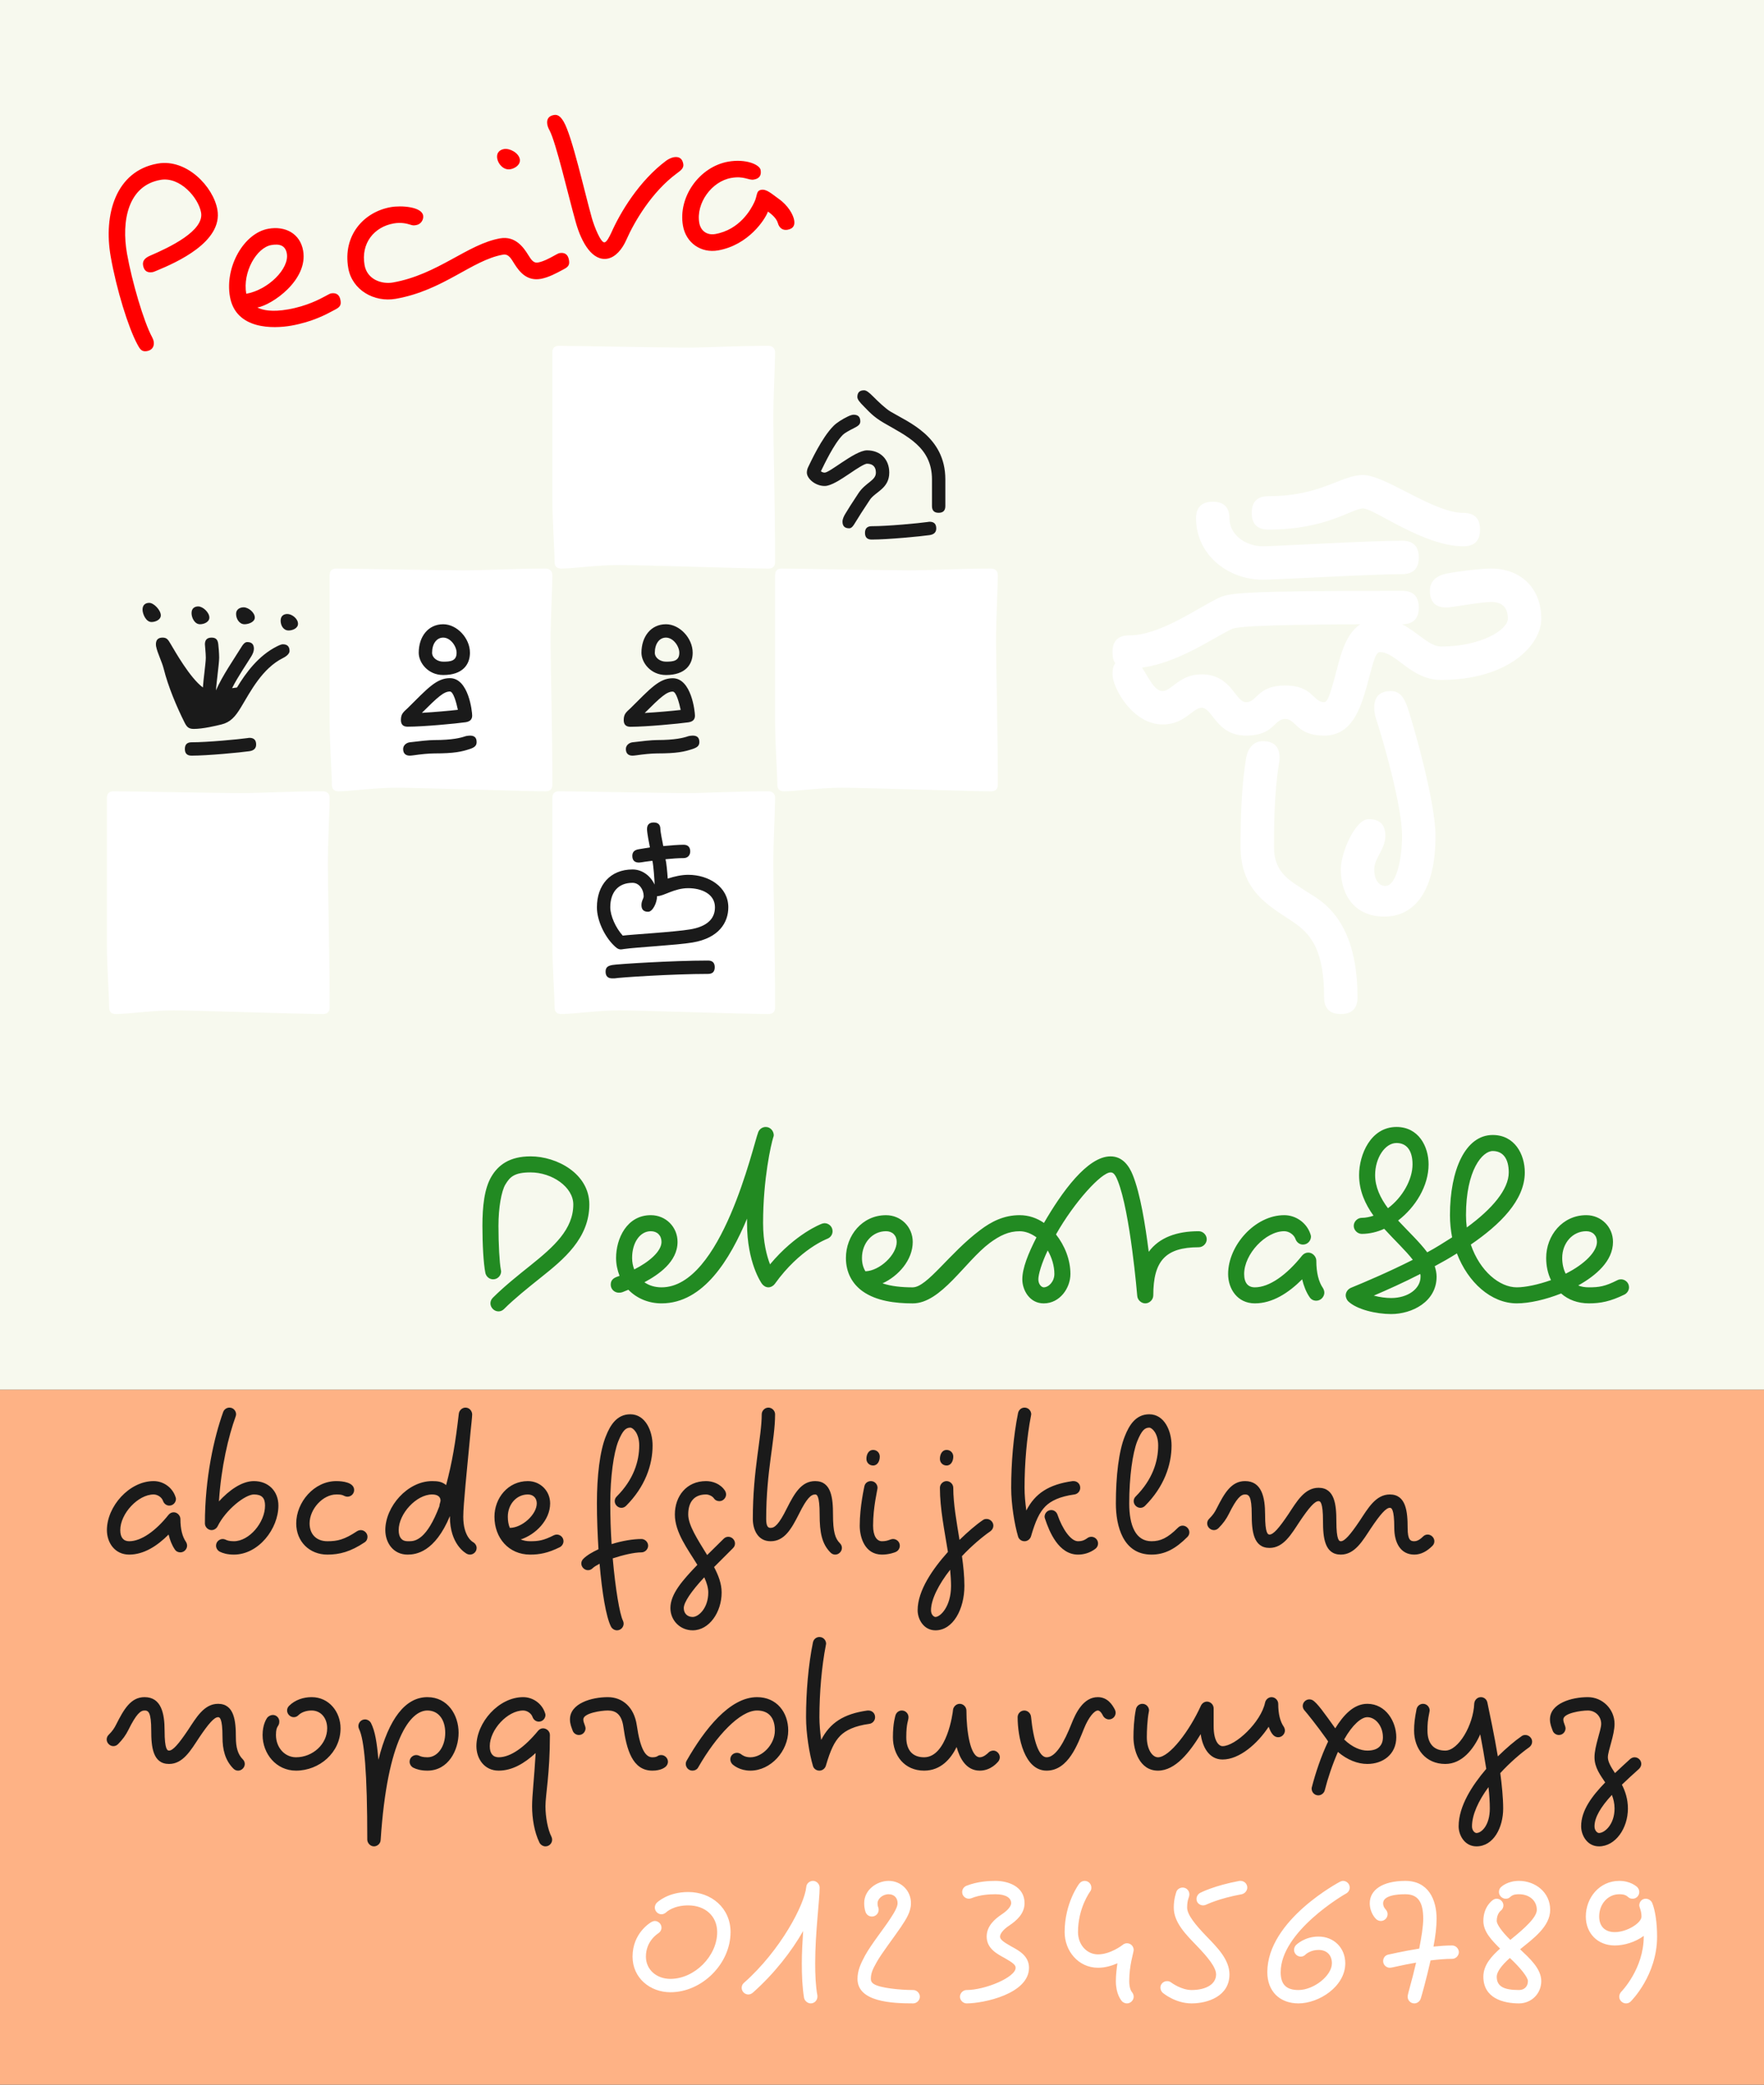 <?xml version="1.0" encoding="utf-8"?>
<!-- Pecita font preview © 2011 Philippe Cochy : reproduce open by keeping the signature of the author -->
<!DOCTYPE svg PUBLIC "-//W3C//DTD SVG 1.1//EN" "http://www.w3.org/Graphics/SVG/1.1/DTD/svg11.dtd">
<svg  version="1.1" id="Layer_1" xmlns="http://www.w3.org/2000/svg" xmlns:xlink="http://www.w3.org/1999/xlink" width="396" height="468" viewBox="0 0 396 468"
	 overflow="visible" enable-background="new 0 0 396 468" xml:space="preserve">
<rect x="0" y="0" width="396" height="468" fill="#333333" stroke="none"/>
<title id="titre">Pecita font preview</title>
<g>
	<rect fill-rule="evenodd" clip-rule="evenodd" fill="#f7f9ee" width="396" height="312"/>       
	<rect y="312" fill-rule="evenodd" clip-rule="evenodd" fill="#feb285" width="396" height="156"/>
	<g>
   <path fill="#ff0000"
d="M122.87 27.97c0.04 0.25 0.2 0.78 0.47 1.24c1.49 2.76 4.22 14.67 5.91 20.67c1.35 4.8 3.81 8.77 7.11 8.19c1.83 -0.32 3.34 -2.16 4.24 -4.21c1.8 -4.09 5.71 -10.76 11.28 -14.89c0.89 -0.66 1.68 -1.19 1.51 -2.16
c-0.21 -1.22 -0.93 -1.72 -2.15 -1.51c-0.49 0.09 -1.19 0.41 -1.64 0.74c-6.12 4.54 -10.39 11.71 -12.37 16.21c-0.46 0.96 -1.02 2.07 -1.51 2.16c-0.86 0.15 -2.33 -3.61 -2.84 -5.41
c-1.69 -6 -4.46 -18.49 -6.34 -21.68c-0.54 -0.91 -1.18 -1.68 -2.16 -1.51c-1.22 0.21 -1.72 0.94 -1.51 2.16zM176.77 51.58c-0.97 0.17 -1.82 -0.31 -2.15 -1.51s-1.72 -2.22 -2.22 -2.57
c-0.64 1.75 -4.35 7.5 -11.18 8.71c-3.85 0.68 -7.22 -1.68 -7.9 -5.53c-1.14 -6.47 3.7 -13.25 10.17 -14.39c3.91 -0.69 7.05 0.65 7.26 1.87c0.22 1.22 -0.29 1.94 -1.51 2.15
c-1.22 0.22 -2.17 -0.88 -5.1 -0.36c-4.39 0.77 -7.93 5.69 -7.16 10.08c0.32 1.83 1.76 2.83 3.59 2.51c5.5 -0.97 8.03 -5.55 8.76 -7.13c0.74 -1.51 0.35 -2.58 1.57 -2.8c1.22 -0.21 2.45 1 3.89 2.01
c2.15 1.51 3.28 3.58 3.49 4.8c0.23 1.28 -0.29 1.94 -1.51 2.16zM113.14 33.46c1.28 -0.23 3.3 0.86 3.55 2.27c0.21 1.22 -1.02 2.07 -2.12 2.26c-1.47 0.26 -2.71 -1.09 -2.94 -2.37c-0.26 -1.47 0.71 -2.02 1.51 -2.16z
M88.2 63.42c10.13 -1.79 16.74 -8.62 24.07 -9.91c3.42 -0.6 5.27 2.04 6.32 3.74c0.59 0.9 1.09 1.88 2.19 1.68c1.22 -0.21 2.71 -1.03 3.4 -1.41l0.69 -0.38c0.34 -0.18 0.57 -0.29 0.69 -0.31
c1.22 -0.22 1.94 0.29 2.16 1.51c0.15 0.86 0.07 1.44 -0.97 2l-0.52 0.28c-1.21 0.65 -3.1 1.68 -4.81 1.98c-3.05 0.54 -4.72 -1.43 -5.94 -3.36c-0.71 -1.13 -1.29 -2.3 -2.57 -2.07
c-6.96 1.23 -13.32 8.02 -24.06 9.91c-4.88 0.86 -9.8 -1.99 -10.66 -6.87c-1.29 -7.33 3.44 -12.63 9.55 -13.71c2.38 -0.42 6.91 -0.08 7.25 1.87c0.16 0.92 -0.48 1.97 -1.51 2.15
c-0.61 0.11 -0.73 0.13 -1.6 -0.15c-0.4 -0.12 -1.73 -0.52 -3.5 -0.21c-4.39 0.77 -7.4 4.46 -6.54 9.34c0.58 3.3 3.92 4.35 6.36 3.92zM51.62 66.6c-1.18 -6.72 3.14 -14.28 8.64 -15.25c3.78 -0.67 7.11 1.07 7.79 4.92
c1.16 6.6 -6.98 12.19 -10.28 12.77c1.24 0.6 3.28 1.06 6.94 0.41c4.21 -0.74 7.14 -2.33 8.18 -2.89l0.69 -0.37c0.34 -0.18 0.58 -0.3 0.7 -0.32c1.22 -0.21 1.94 0.29 2.15 1.51
c0.15 0.86 0.07 1.44 -0.97 2l-0.52 0.28c-1.72 0.93 -4.81 2.61 -9.58 3.45c-3.97 0.7 -12.43 0.94 -13.74 -6.51zM55.28 65.95c4.88 -0.86 9.71 -5.62 9.11 -9.04c-0.32 -1.83 -1.65 -2.22 -3.48 -1.9
c-3.3 0.58 -6.49 6.06 -5.63 10.94zM24.85 57.59c1.29 7.33 3.94 15.93 5.99 19.72c0.56 1.04 0.94 1.72 2.16 1.51c1.22 -0.22 1.68 -1.13 1.5 -2.16c-0.05 -0.3 -0.19 -0.66 -0.37 -1c-1.87 -3.45 -4.52 -12.5 -5.62 -18.72
c-1.29 -7.33 0.2 -15.27 7.53 -16.56c4.39 -0.77 8.52 4.04 9.1 7.34c0.72 4.09 -7.01 7.78 -11.51 9.71c-1.17 0.52 -1.68 1.19 -1.51 2.16c0.22 1.22 0.94 1.72 2.16 1.5c0.19 -0.03 0.65 -0.24 0.94 -0.35
c4.46 -1.85 14.85 -6.46 13.58 -13.67c-0.9 -5.13 -6.88 -11.5 -13.41 -10.35c-9.41 1.66 -12.2 11.46 -10.54 20.87z" />
   <path fill="#ffffff"
d="M310.75 205.77c-6.25 0 -9.75 -4.38 -9.75 -10.63c0 -3.75 3.25 -11.25 6.25 -11.25c2.5 0 3.75 1.25 3.75 3.75c0 3 -2.5 5 -2.5 7.5s1.12 3.75 2.5 3.75c2.5 0 3.75 -6.25 3.75 -11.25c0 -6.75 -4.37 -21.87 -5.87 -26.37
c-0.12 -0.38 -0.38 -1.38 -0.38 -2.38c0 -2.5 1.25 -3.75 3.75 -3.75c2 0 3 1.5 3.75 3.75c1.5 4.5 6.25 21.25 6.25 28.75c0 12.5 -4.75 18.13 -11.5 18.13zM304.75 223.89c0 2.5 -1.25 3.75 -3.75 3.75s-3.75 -1.25 -3.75 -3.75
c0 -12 -3.88 -14.87 -7.63 -17.37c-4.88 -3.25 -11.12 -6.63 -11.12 -16.38c0 -6 0.13 -13.25 1.25 -20c0.38 -2.25 1.75 -3.75 3.75 -3.75c2.5 0 3.75 1.25 3.75 3.75c0 0.75 -0.13 1.25 -0.13 1.25c-1.12 6.75 -1.12 15 -1.12 18.75
c0 6 3.75 7.63 7.5 10.13c2.38 1.62 11.25 5.37 11.25 23.62zM314.75 140.14c3.62 1.88 6.13 5 8.75 5c9 0 15 -3.75 15 -6.25s-1.25 -3.75 -3.75 -3.75c-2.38 0 -9 1.25 -10 1.25c-2.5 0 -3.75 -1.25 -3.75 -3.75c0 -2 1.25 -3.37 3.75 -3.87s7.5 -1.13 10 -1.13
c6.75 0 11.25 4.5 11.25 11.25c0 6 -7.5 13.75 -22.5 13.75c-6.75 0 -10 -6.25 -13.75 -6.25c-1.12 0 -1.75 3.5 -2.87 7.5c-1.5 5.25 -3.38 11.25 -9.63 11.25s-6.25 -3.75 -8.75 -3.75s-2.5 3.75 -8.75 3.75c-6.75 0 -7.5 -6.25 -10 -6.25c-2 0 -3.75 3.75 -8.75 3.75
c-6.75 0 -11.25 -8.25 -11.25 -11.25c0 -1 0.13 -1.88 0.63 -2.5c-0.5 -0.62 -0.63 -1.5 -0.63 -2.5c0 -2.5 1.25 -3.75 3.75 -3.75c6.75 0 14.75 -5.75 19.75 -8.25c2.5 -1.25 4 -1.75 41.5 -1.75c2.5 0 3.75 1.25 3.75 3.75s-1.25 3.75 -3.75 3.75z
M288.5 153.89c6.25 0 6.25 3.75 8.75 3.75c0.88 0 1.49 -2.38 2.37 -5.5c1.12 -4.12 2.14 -9.62 5.76 -12c-25 0.12 -27.88 0.63 -29 1.13c-4.5 2.25 -12 7.5 -20 8.62c1.5 2.25 2.74 5.25 4.62 5.25c2 0 3.75 -3.75 8.75 -3.75
c6.75 0 7.5 6.25 10 6.25s2.5 -3.75 8.75 -3.75zM328.5 122.64c-9 0 -20 -8.5 -22.5 -8.5s-8.13 4.75 -21.25 4.75c-2.5 0 -3.75 -1.25 -3.75 -3.75s1.25 -3.75 3.75 -3.75c11.88 0 16.25 -4.75 21.25 -4.75s15.75 8.5 22.5 8.5c2.5 0 3.75 1.25 3.75 3.75
s-1.25 3.75 -3.75 3.75zM268.5 116.39c0 -2.5 1.25 -3.75 3.75 -3.75s3.75 1.25 3.75 3.75c0 3.75 3.75 6.25 7.5 6.25c2.5 0 23.75 -1.25 31.25 -1.25c2.5 0 3.75 1.25 3.75 3.75s-1.25 3.75 -3.75 3.75c-6.75 0 -28.25 1.25 -31.25 1.25c-8 0 -15 -5.75 -15 -13.75z" />
   <path fill="#ffffff"
d="M222.5 127.64c-7.2 0 -13.5 0.4 -18.5 0.4s-25.8 -0.4 -28.5 -0.4c-1 0 -1.5 0.5 -1.5 1.5v32.9c0 5 0.5 11.4 0.5 14.1c0 1 0.5 1.5 1.5 1.5c2.7 0 8 -0.8 13 -0.8s28.5 0.8 33.5 0.8c1 0 1.5 -0.5 1.5 -1.5
c0 -12.5 -0.4 -27.1 -0.4 -32.1s0.4 -12.2 0.4 -14.9c0 -1 -0.65 -1.5 -1.5 -1.5zM122.5 127.64c-7.2 0 -13.5 0.4 -18.5 0.4s-25.8 -0.4 -28.5 -0.4c-1 0 -1.5 0.5 -1.5 1.5v32.9c0 5 0.5 11.4 0.5 14.1c0 1 0.5 1.5 1.5 1.5
c2.7 0 8 -0.8 13 -0.8s28.5 0.8 33.5 0.8c1 0 1.5 -0.5 1.5 -1.5c0 -12.5 -0.4 -27.1 -0.4 -32.1s0.4 -12.2 0.4 -14.9c0 -1 -0.65 -1.5 -1.5 -1.5zM172.5 177.64c-7.2 0 -13.5 0.4 -18.5 0.4
s-25.8 -0.4 -28.5 -0.4c-1 0 -1.5 0.5 -1.5 1.5v32.9c0 5 0.5 11.4 0.5 14.1c0 1 0.5 1.5 1.5 1.5c2.7 0 8 -0.8 13 -0.8s28.5 0.8 33.5 0.8c1 0 1.5 -0.5 1.5 -1.5c0 -12.5 -0.4 -27.1 -0.4 -32.1s0.4 -12.2 0.4 -14.9
c0 -1 -0.65 -1.5 -1.5 -1.5zM172.5 77.64c-7.2 0 -13.5 0.4 -18.5 0.4s-25.8 -0.4 -28.5 -0.4c-1 0 -1.5 0.5 -1.5 1.5v32.9c0 5 0.5 11.4 0.5 14.1c0 1 0.5 1.5 1.5 1.5c2.7 0 8 -0.8 13 -0.8s28.5 0.8 33.5 0.8
c1 0 1.5 -0.5 1.5 -1.5c0 -12.5 -0.4 -27.1 -0.4 -32.1s0.4 -12.2 0.4 -14.9c0 -1 -0.65 -1.5 -1.5 -1.5zM72.5 177.64c-7.2 0 -13.5 0.4 -18.5 0.4s-25.8 -0.4 -28.5 -0.4c-1 0 -1.5 0.5 -1.5 1.5v32.9c0 5 0.5 11.4 0.5 14.1
c0 1 0.5 1.5 1.5 1.5c2.7 0 8 -0.8 13 -0.8s28.5 0.8 33.5 0.8c1 0 1.5 -0.5 1.5 -1.5c0 -12.5 -0.4 -27.1 -0.4 -32.1s0.4 -12.2 0.4 -14.9c0 -1 -0.65 -1.5 -1.5 -1.5z" />
   <path fill="#1a1a1a"
d="M193.97 91.28c1 1 2.01 2.24 4.41 3.64c5.05 2.95 10.84 5.4 10.84 12.7v6c0 1 0.5 1.5 1.5 1.5s1.5 -0.5 1.5 -1.5v-6c0 -9.65 -8.34 -12.84 -12.34 -15.24c-1.15 -0.7 -2.76 -2.26 -3.76 -3.26s-1.6 -1.5 -2.15 -1.5
c-1 0 -1.5 0.5 -1.5 1.5c0 0.55 0.5 1.16 1.5 2.16zM193.13 94.6c0 0.7 -0.5 1.05 -1.5 1.55s-2 1.05 -2.4 1.45c-2.05 2.05 -4.2 6.7 -4.95 8.2c0.25 0.2 0.55 0.3 0.85 0.3c0.55 0 2.1 -1.1 3.9 -2.3
c1.95 -1.3 4.2 -2.7 5.6 -2.7c3 0 5 2 5 5c0 3.6 -3.15 4.3 -4.35 6.1c-1.6 2.4 -2.55 3.9 -3.15 4.9s-0.95 1.5 -1.5 1.5c-1 0 -1.5 -0.5 -1.5 -1.5c0 -0.55 0.3 -1.2 0.6 -1.7c0.6 -1 1.4 -2.3 3 -4.7
s3.9 -2.8 3.9 -4.6c0 -1.3 -0.7 -2 -2 -2c-0.55 0 -2.2 1.05 -3.95 2.25c-1.95 1.3 -4.1 2.75 -5.55 2.75c-2.15 0 -4 -1.7 -4 -3c0 -0.4 0.1 -0.85 0.3 -1.25c0.5 -1 3 -6.55 5.7 -9.25
c0.7 -0.7 1.95 -1.5 3.2 -2.1c0.5 -0.25 1 -0.4 1.3 -0.4c1 0 1.5 0.5 1.5 1.5zM152.81 159.38c-2.02 0.23 -5.27 0.52 -8.08 0.68c3.56 -3.55 4.92 -4.8 6.29 -4.8c0.79 0 1.45 2.55 1.79 4.12zM140.02 161.66
c0 1 0.5 1.5 1.5 1.5c3.6 0 10.9 -0.7 13 -1c1.05 -0.15 1.49 -0.67 1.49 -1.5c0 -0.86 -0.77 -8.4 -4.99 -8.4c-3.05 0 -5.1 2.4 -9.5 6.75c-0.9 0.85 -1.5 1.23 -1.5 2.65zM208.68 120.13
c-2.1 0.3 -9.4 1 -13 1c-1 0 -1.5 -0.5 -1.5 -1.5s0.5 -1.5 1.5 -1.5c3.6 0 10.5 -0.65 12.6 -0.95c0 0 0.2 -0.05 0.4 -0.05c1 0 1.5 0.5 1.5 1.5c0 0.8 -0.45 1.35 -1.5 1.5zM147.5 169.14
c-1.25 0 -3.15 0.2 -4.5 0.4c-0.4 0.05 -0.75 0.1 -1 0.1c-0.95 0 -1.5 -0.5 -1.5 -1.5c0 -0.8 0.7 -1.4 1.5 -1.5c2.05 -0.25 4.25 -0.5 5.5 -0.5c4 0 5.95 -0.5 6.95 -0.85
c0.3 -0.1 0.9 -0.15 1.05 -0.15c1 0 1.5 0.45 1.5 1.45c0 0.8 -0.45 1.2 -1.5 1.55c-1.8 0.6 -3.5 1 -8 1zM152.5 146.54c0 1.9 -1.45 2 -3 2c-1.3 0 -2.5 -0.85 -2.5 -2c0 -2 1 -3.4 2.5 -3.4
c1.65 0 3 1.95 3 3.4zM149.5 140.14c-3.4 0 -5.5 2.8 -5.5 6.4c0 2.25 2.1 5 5.5 5c4.4 0 6 -2.4 6 -5c0 -3.3 -2.95 -6.4 -6 -6.4zM56 168.64c-2.1 0.3 -9.4 1 -13 1c-1 0 -1.5 -0.5 -1.5 -1.5s0.5 -1.5 1.5 -1.5
c3.6 0 10.5 -0.65 12.6 -0.95c0 0 0.2 -0.05 0.4 -0.05c1 0 1.5 0.5 1.5 1.5c0 0.8 -0.45 1.35 -1.5 1.5zM33.5 135.34c1.05 0 2.6 1.65 2.6 2.8c0 1 -1.2 1.5 -2.1 1.5c-1.2 0 -2 -1.75 -2 -2.8c0 -1.2 0.85 -1.5 1.5 -1.5
zM44.5 136.14c1.05 0 2.5 1.35 2.5 2.5c0 1 -1.2 1.5 -2.1 1.5c-1.2 0 -1.9 -1.45 -1.9 -2.5c0 -1.2 0.85 -1.5 1.5 -1.5zM54.7 136.34c1.05 0 2.5 1.15 2.5 2.3c0 1 -1.4 1.5 -2.3 1.5c-1.2 0 -1.9 -1.25 -1.9 -2.3c0 -1.2 1.05 -1.5 1.7 -1.5zM64.5 137.84
c1.05 0 2.4 1.05 2.4 2.2c0 1 -1.2 1.5 -2.1 1.5c-1.2 0 -1.8 -1.15 -1.8 -2.2c0 -1.2 0.85 -1.5 1.5 -1.5zM49.7 162.64c2 -0.5 3.08 -1.66 4.45 -3.95c2.1 -3.5 4.75 -8.65 9.35 -10.95c0.4 -0.2 1.5 -0.8 1.5 -1.6
c0 -1 -0.5 -1.5 -1.5 -1.5c-0.2 0 -0.5 0.05 -1.3 0.45c-4.2 2.1 -7 5.95 -9 9.25l-1.1 0.15c1.3 -2.6 3.45 -5.7 4.35 -7.2c0.3 -0.5 0.55 -1.1 0.55 -1.65c0 -1 -0.5 -1.5 -1.5 -1.5
c-0.55 0 -0.95 0.5 -1.55 1.5c-1.09 1.8 -4.2 6.3 -5.45 9.35c0 -1.2 0.7 -5.95 0.7 -7.35c0 -1 -0.15 -2.7 -0.2 -3c-0.1 -1 -0.5 -1.5 -1.5 -1.5s-1.5 0.5 -1.5 1.5c0 0.3 0.2 2 0.2 3
c0 1.25 -0.55 4.9 -0.65 6.7c-2.95 -2.2 -6.3 -8.2 -7.2 -9.7c-0.6 -1 -0.85 -1.5 -1.85 -1.5s-1.5 0.5 -1.5 1.5c0 0.3 0.05 0.5 0.05 0.5c0.3 1.5 1.3 3.4 1.7 5c1 4 2.9 8.5 4.65 12c0.5 1 0.9 1.5 2.1 1.5
c2.05 0 5 -0.7 6.2 -1zM97.5 169.14c-1.25 0 -3.15 0.2 -4.5 0.4c-0.4 0.05 -0.75 0.1 -1 0.1c-0.95 0 -1.5 -0.5 -1.5 -1.5c0 -0.8 0.7 -1.4 1.5 -1.5c2.05 -0.25 4.25 -0.5 5.5 -0.5c4 0 5.95 -0.5 6.95 -0.85
c0.3 -0.1 0.9 -0.15 1.05 -0.15c1 0 1.5 0.45 1.5 1.45c0 0.8 -0.45 1.2 -1.5 1.55c-1.8 0.6 -3.5 1 -8 1zM102.5 146.54c0 1.9 -1.45 2 -3 2c-1.3 0 -2.5 -0.85 -2.5 -2c0 -2 1 -3.4 2.5 -3.4
c1.65 0 3 1.95 3 3.4zM99.5 140.14c-3.4 0 -5.5 2.8 -5.5 6.4c0 2.25 2.1 5 5.5 5c4.4 0 6 -2.4 6 -5c0 -3.3 -2.95 -6.4 -6 -6.4zM102.79 159.35c-2.02 0.23 -5.27 0.52 -8.08 0.68c3.56 -3.55 4.92 -4.79 6.29 -4.79
c0.79 0 1.45 2.54 1.79 4.11zM146.95 198.59c-0.9 -1.95 -2.75 -3.4 -4.95 -3.4c-5 0 -8 3.5 -8 8.5c0 2.95 1.7 6.45 3.7 8.45c0.55 0.55 1 1 1.7 1c0.2 0 0.35 -0.05 0.75 -0.1c2.8 -0.4 11.7 -0.85 15.3 -1.45
c6 -1 8.05 -4.55 8.05 -7.9c0 -4.6 -4.4 -7.3 -9 -7.3c-1.45 0 -3.1 0.35 -4.6 0.85c-0.1 -1.5 -0.3 -3.65 -0.5 -4.35c1.45 -0.15 2.95 -0.25 4.05 -0.25c0.95 0 1.5 -0.65 1.5 -1.5
c0 -1 -0.55 -1.5 -1.5 -1.5c-1.15 0 -2.9 0.15 -4.55 0.3c-0.2 -1 -0.65 -3.25 -0.65 -3.8c0 -1 -0.5 -1.5 -1.5 -1.5s-1.5 0.5 -1.5 1.5c0 0.8 0.45 3.1 0.65 4.1l-2.45 0.4
c-1 0.15 -1.5 0.6 -1.5 1.5c0 1 0.5 1.5 1.5 1.5c0.15 0 0.35 -0.05 0.5 -0.05c0.3 -0.05 1.2 -0.2 2.5 -0.35c0.25 0.95 0.5 4.5 0.5 5.35zM147.5 201.19c1.5 0 3.85 -1.8 7 -1.8c3 0 6 1.3 6 4.3
c0 2.7 -1.95 4.35 -5.55 4.95s-13.15 1.15 -15.15 1.4c-1.6 -1.75 -2.8 -4.5 -2.8 -6.35c0 -3.3 1.7 -5.5 5 -5.5c1.5 0 2.5 1.5 2.5 3c0 0.55 -0.5 1 -0.5 2s0.5 1.5 1.5 1.5s2 -2 2 -3.5zM137.45 216.64c1 -0.2 13.5 -1 21.5 -1
c1 0 1.5 0.5 1.5 1.5s-0.5 1.5 -1.5 1.5c-8 0 -20 0.8 -21 1h-0.5c-1 0 -1.5 -0.5 -1.5 -1.5s0.5 -1.3 1.5 -1.5zM90 161.64c0 1 0.5 1.5 1.5 1.5c3.6 0 10.9 -0.7 13 -1c1.05 -0.15 1.5 -0.67 1.5 -1.5c0 -0.86 -0.78 -8.4 -5 -8.4
c-3.05 0 -5.1 2.4 -9.5 6.75c-0.9 0.85 -1.5 1.23 -1.5 2.65z" />
   <path fill="#228a22"
d="M112.5 285.4c0 0.899 -0.721 1.8 -1.801 1.8c-0.84 0 -1.56 -0.601 -1.739 -1.44c-0.421 -2.1 -0.66 -6.3 -0.66 -10.56c0 -4.32 0.42 -8.4 2.04 -11.101c1.5 -2.52 4.02 -4.5 8.76 -4.5
c5.939 0 13.2 3.9 13.2 10.801c0 7.619 -5.819 12.359 -10.86 16.38c-3 2.399 -6 4.8 -8.279 7.08c-0.36 0.359 -0.78 0.54 -1.26 0.54c-0.961 0 -1.801 -0.841 -1.801 -1.801
c0 -0.479 0.18 -0.899 0.54 -1.26c2.521 -2.52 5.521 -4.92 8.521 -7.32c5.16 -4.14 9.539 -8.039 9.539 -13.619c0 -3.9 -4.739 -7.2 -9.6 -7.2c-3.66 0 -4.619 1.02 -5.64 2.7
c-0.9 1.5 -1.56 5.22 -1.56 9.3c0 4.14 0.239 8.34 0.539 9.84c0 0.12 0.061 0.24 0.061 0.36zM142.38 284.98c3.239 -1.62 6.12 -4.021 6.12 -6.181c0 -1.439 -0.961 -2.399 -2.4 -2.399
c-2.4 0 -4.199 2.52 -4.199 6c0 0.96 0.18 1.8 0.479 2.58zM185.1 274.6c0.9 0 1.801 0.721 1.801 1.801c0 0.72 -0.42 1.38 -1.141 1.68c-0.12 0.06 -6.18 2.28 -11.82 10.14
c-0.24 0.36 -0.84 0.78 -1.439 0.78c-0.54 0 -1.08 -0.3 -1.44 -0.78c-0.18 -0.239 -3.36 -4.8 -3.36 -13.62v-1.02c-3.779 9 -9.719 19.02 -19.199 19.02
c-2.94 0 -5.58 -1.14 -7.44 -3.06c-1.38 0.54 -1.38 0.66 -2.159 0.66c-0.9 0 -1.801 -0.72 -1.801 -1.8c0 -1.261 0.9 -1.62 1.98 -1.98c-0.48 -1.26 -0.78 -2.58 -0.78 -4.02
c0 -4.32 2.399 -9.601 7.8 -9.601c3.36 0 6 2.641 6 6c0 4.5 -4.32 7.38 -7.439 9.061c1.02 0.72 2.34 1.14 3.84 1.14c13.5 0 20.58 -31.98 21.72 -34.86c0.3 -0.72 0.96 -1.14 1.681 -1.14
c1.139 0 1.799 1.02 1.799 1.86c0 0.18 -0.06 0.3 -0.119 0.479c-0.48 1.5 -2.28 9.3 -2.28 19.26c0 4.261 0.84 7.381 1.56 9.24c5.76 -6.899 11.461 -9.06 11.641 -9.12
c0.18 -0.06 0.42 -0.12 0.6 -0.12zM194.279 285.4c3.24 -0.12 7.021 -3.721 7.021 -6.601c0 -1.439 -0.96 -2.399 -2.399 -2.399c-3.061 0 -5.4 2.64 -5.4 6c0 1.26 0.3 2.22 0.779 3z
M204.9 289c3.239 0 8.219 -7.68 15.119 -12.84c2.52 -1.92 5.34 -3.36 8.881 -3.36c2.039 0 3.899 0.66 5.459 1.74c3.961 -6.84 9.721 -14.94 14.94 -14.94c2.76 0 4.2 2.221 4.979 4.141
c1.74 4.319 2.82 11.22 3.601 17.279c2.34 -3.18 6.239 -4.619 11.22 -4.619c0.96 0 1.801 0.84 1.801 1.8s-0.841 1.8 -1.801 1.8c-7.5 0 -10.199 3.12 -10.199 10.8
c0 0.96 -0.841 1.8 -1.801 1.8c-0.9 0 -1.74 -0.779 -1.8 -1.68c0 0 -1.56 -18.84 -4.38 -25.86c-0.66 -1.68 -1.141 -1.859 -1.62 -1.859c-2.04 0 -8.101 6.6 -12.24 13.92
c1.979 2.52 3.24 5.7 3.24 8.88c0 3.12 -2.34 6.6 -6 6.6c-3.181 0 -4.8 -3 -4.8 -5.399c0 -2.521 1.32 -5.76 3.18 -9.42c-1.141 -0.84 -2.46 -1.38 -3.779 -1.38
c-2.461 0 -4.44 0.96 -6.721 2.64c-5.58 4.2 -10.92 13.56 -17.279 13.56c-3.961 0 -8.16 -0.54 -11.221 -2.699c-2.279 -1.62 -3.779 -4.141 -3.779 -7.5c0 -5.04 3.659 -9.601 9 -9.601c3.359 0 6 2.641 6 6
c0 4.08 -3.24 7.681 -6.781 9.3c1.92 0.66 4.32 0.9 6.781 0.9zM235.199 280.72c-1.379 2.88 -2.1 5.4 -2.1 6.48c0 1.2 0.78 1.8 1.2 1.8c1.14 0 2.399 -1.32 2.399 -3
c0 -1.74 -0.539 -3.66 -1.5 -5.28zM294.3 277.6c0 0.9 -0.72 1.801 -1.8 1.801c-0.78 0 -1.44 -0.54 -1.68 -1.261c-0.36 -1.02 -1.5 -1.739 -2.521 -1.739c-4.2 0 -9 5.159 -9 9.6
c0 2.04 0.899 3 2.399 3c3.24 0 7.141 -2.76 10.621 -7.14c0.359 -0.42 0.84 -0.66 1.379 -0.66c1.021 0 1.801 0.96 1.801 1.8c0 2.76 0.539 4.8 1.5 6.18
c0.18 0.301 0.3 0.66 0.3 1.021c0 0.899 -0.78 1.8 -1.8 1.8c-0.6 0 -1.141 -0.24 -1.5 -0.78c-0.78 -1.14 -1.32 -2.52 -1.68 -4.02c-3.061 3.06 -6.66 5.399 -10.621 5.399
c-3.899 0 -6 -3.239 -6 -6.6c0 -6.36 6 -13.2 12.601 -13.2c2.58 0 5.04 1.681 5.88 4.26c0.061 0.181 0.12 0.36 0.12 0.54zM318.84 286c-3.721 1.92 -7.5 3.6 -10.44 4.86
c1.319 0.359 2.76 0.54 3.899 0.54c3.72 0 6.601 -2.04 6.601 -4.801c0 -0.18 0 -0.42 -0.061 -0.6zM329.279 275.56c5.76 -4.199 9.42 -8.579 9.42 -12.359c0 -3.12 -1.319 -4.8 -3.6 -4.8
c-2.279 0 -6 4.199 -6 14.399c0 0.96 0.061 1.86 0.18 2.76zM311.58 271.24c3.24 -2.4 5.52 -6.42 5.52 -9.84c0 -3.12 -1.32 -4.801 -3.6 -4.801c-2.58 0 -4.801 3.36 -4.801 7.2
c0 2.641 1.141 5.101 2.881 7.44zM340.5 289c1.92 0 4.8 -0.6 7.68 -1.62c-0.72 -1.5 -1.08 -3.18 -1.08 -4.979c0 -5.04 3.66 -9.601 9 -9.601c3.36 0 6 2.641 6 6c0 4.32 -3.84 7.561 -7.8 9.78
c0.72 0.3 1.5 0.42 2.399 0.42c2.221 0 3.601 -0.18 6.42 -1.62c0.24 -0.12 0.541 -0.18 0.781 -0.18c0.899 0 1.799 0.72 1.799 1.8c0 0.66 -0.42 1.32 -1.02 1.62
c-3.18 1.56 -5.4 1.979 -7.98 1.979c-2.459 0 -4.619 -0.779 -6.239 -2.22c-3.479 1.38 -7.14 2.22 -9.96 2.22c-5.76 0 -10.98 -4.739 -13.44 -11.22c-1.62 1.021 -3.3 1.98 -4.979 2.88
c0.24 0.721 0.42 1.561 0.42 2.34c0 5.641 -5.52 8.4 -10.2 8.4c-3.36 0 -7.74 -1.02 -9.66 -2.88c-0.239 -0.24 -0.54 -0.78 -0.54 -1.32c0 -0.72 0.48 -1.38 1.141 -1.68
c3.359 -1.38 8.58 -3.601 13.92 -6.3c-1.561 -2.04 -4.08 -4.38 -6.42 -6.96c-1.561 0.72 -3.301 1.14 -5.041 1.14c-0.959 0 -1.799 -0.84 -1.799 -1.8s0.84 -1.8 1.799 -1.8
c0.84 0 1.74 -0.181 2.641 -0.48c-1.859 -2.58 -3.24 -5.58 -3.24 -9.12c0 -4.56 2.58 -10.8 8.4 -10.8c4.92 0 7.199 4.32 7.199 8.4c0 4.859 -2.939 9.6 -6.84 12.6
c2.221 2.4 4.74 4.74 6.541 7.14c1.92 -1.02 3.779 -2.22 5.58 -3.359c-0.301 -1.62 -0.48 -3.24 -0.48 -4.98c0 -10.2 3.48 -18 9.6 -18c4.92 0 7.2 4.32 7.2 8.4
c0 6.3 -5.64 11.76 -12.12 16.2c2.04 6 6.48 9.6 10.32 9.6zM351.48 285.94c4.319 -2.16 7.02 -4.98 7.02 -7.141c0 -1.439 -0.961 -2.399 -2.4 -2.399c-3.061 0 -5.4 2.64 -5.4 6
c0 1.38 0.301 2.58 0.781 3.54z" />
   <path fill="#1a1a1a"
d="M54.95 396c0 0.8 -0.7 1.5 -1.5 1.5c-0.4 0 -0.75 -0.15 -1.05 -0.45c-1.9 -1.9 -2.45 -4.35 -2.45 -7.05c0 -4.35 -0.65 -4.5 -1 -4.5c-0.85 0 -2.1 1.4 -4.25 4.6c-1.85 2.8 -3.6 5.9 -6.75 5.9
c-3.65 0 -4 -3.85 -4 -7.5c0 -4.15 -0.65 -4.5 -1.5 -4.5c-0.9 0 -1.85 0.75 -3.65 4.4c-0.55 1.1 -1.25 2.1 -2.3 3.15c-0.3 0.3 -0.65 0.45 -1.05 0.45c-0.8 0 -1.5 -0.7 -1.5 -1.5
c0 -0.4 0.15 -0.75 0.45 -1.05c0.85 -0.85 1.25 -1.45 1.7 -2.35c1.7 -3.35 3.25 -6.1 6.35 -6.1c3.75 0 4.5 3.65 4.5 7.5c0 4.35 0.65 4.5 1 4.5c0.85 0 2.1 -1.4 4.25 -4.6
c1.85 -2.8 3.6 -5.9 6.75 -5.9c3.65 0 4 3.85 4 7.5c0 2.3 0.45 3.85 1.55 4.95c0.3 0.3 0.45 0.65 0.45 1.05zM61.25 385c0.85 0 1.45 0.7 1.45 1.45c0 1.3 -0.75 0.75 -0.75 3.05
c0 2.8 1.95 5 4.5 5c3.75 0 7 -2.95 7 -6.5c0 -2.35 -1.45 -4 -3.5 -4c-1.2 0 -2.3 0.4 -2.95 1.05c-0.3 0.3 -0.65 0.45 -1.05 0.45c-0.8 0 -1.5 -0.7 -1.5 -1.5c0 -0.4 0.15 -0.75 0.45 -1.05
c1.35 -1.35 3.25 -1.95 5.05 -1.95c3.95 0 6.5 3.35 6.5 7c0 5.45 -4.75 9.5 -10 9.5c-4.45 0 -7.5 -3.8 -7.5 -8c0 -2.35 0.85 -3.6 1.05 -3.9c0.3 -0.35 0.8 -0.6 1.25 -0.6zM91.95 395.5
c0 -0.9 0.75 -1.5 1.5 -1.5c0.2 0 0.45 0.05 0.65 0.15c0.3 0.15 0.8 0.35 1.85 0.35c2.3 0 4 -2.4 4 -5.5c0 -3 -1.55 -5 -4 -5c-3.8 0 -9 6.3 -10.5 29.1c-0.05 0.8 -0.75 1.4 -1.5 1.4
c-0.9 0 -1.5 -0.85 -1.5 -1.5c0 -15 -0.65 -22.45 -1.85 -24.85c-0.1 -0.2 -0.15 -0.45 -0.15 -0.65c0 -0.75 0.6 -1.5 1.5 -1.5c0.55 0 1.1 0.35 1.35 0.85c0.9 1.8 1.3 4.25 1.65 8.2
c2.35 -9.3 6.1 -14.05 11 -14.05c4.55 0 7 4 7 8c0 3.9 -2.3 8.5 -7 8.5c-1.45 0 -2.45 -0.3 -3.15 -0.65c-0.5 -0.25 -0.85 -0.8 -0.85 -1.35zM123.95 413c0 0.75 -0.6 1.5 -1.5 1.5
c-0.55 0 -1.1 -0.35 -1.35 -0.85c-1.15 -2.35 -1.65 -5.45 -1.65 -8.15c0 -2.45 0.45 -5.95 0.8 -11.95c-2.5 2.3 -5.25 3.95 -8.3 3.95c-3.25 0 -5 -2.7 -5 -5.5c0 -5.3 5 -11 10.5 -11
c2.15 0 4.2 1.4 4.9 3.55c0.05 0.15 0.1 0.3 0.1 0.45c0 0.75 -0.6 1.5 -1.5 1.5c-0.65 0 -1.2 -0.45 -1.4 -1.05c-0.3 -0.85 -1.25 -1.45 -2.1 -1.45c-3.5 0 -7.5 4.3 -7.5 8
c0 1.7 0.75 2.5 2 2.5c2.7 0 5.85 -2.3 8.85 -5.95c0.3 -0.35 0.7 -0.55 1.1 -0.55c0.75 0 1.55 0.6 1.55 1.5c0 8.8 -1 13.4 -1 16c0 2.3 0.5 5.2 1.35 6.85
c0.1 0.2 0.15 0.45 0.15 0.65zM131.45 388c0 0.75 -0.6 1.5 -1.5 1.5c-0.6 0 -1.2 -0.4 -1.4 -1s-0.6 -1.4 -0.6 -2.5c0 -3.6 4.85 -5 8.5 -5c3.25 0 5.9 2.2 6.5 6.3
c0.8 5.5 2 7.2 3.5 7.2c1.35 0 1.05 -0.5 2 -0.5c0.8 0 1.5 0.7 1.5 1.5c0 0.35 -0.15 0.75 -0.45 1.05c-0.3 0.3 -1.2 0.95 -3.05 0.95c-4.5 0 -5.8 -4.8 -6.5 -9.8
c-0.4 -2.9 -1.75 -3.7 -3.5 -3.7c-1.55 0 -5.5 0.6 -5.5 2c0 0.4 0.1 0.7 0.4 1.5c0.05 0.15 0.1 0.35 0.1 0.5zM163.95 394.95c0 -0.85 0.7 -1.45 1.5 -1.45
c0.35 0 0.7 0.15 0.9 0.3c0.25 0.2 0.9 0.7 2.1 0.7c2.7 0 5.5 -2.9 5.5 -6c0 -2.9 -1.4 -4.5 -4 -4.5c-3.85 0 -9.2 5.75 -13.2 12.75c-0.25 0.5 -0.8 0.75 -1.3 0.75
c-0.9 0 -1.5 -0.75 -1.5 -1.5c0 -0.25 0.05 -0.5 0.2 -0.75c4 -7 9.65 -14.25 15.8 -14.25c4.4 0 7 3.4 7 7.5c0 4.6 -3.9 9 -8.5 9c-2.4 0 -3.75 -1.2 -4 -1.4c-0.3 -0.3 -0.5 -0.7 -0.5 -1.15z
M183.95 367.5c0.9 0 1.5 0.75 1.5 1.5c0 0.1 -0.05 0.2 -0.05 0.3c-0.95 4.85 -1.45 10.8 -1.45 16.2c0 1.55 0.15 3.3 0.4 5.1c1.95 -3.8 5 -5.85 10.4 -6.6h0.2
c0.8 0 1.5 0.6 1.5 1.5c0 0.75 -0.55 1.4 -1.3 1.5c-3.3 0.45 -5.3 1.45 -6.5 2.65c-1.35 1.35 -2.25 3.3 -3.25 6.75c-0.2 0.65 -0.8 1.1 -1.45 1.1c-0.75 0 -1.3 -0.5 -1.45 -1.05
c-0.8 -2.7 -1.55 -7.25 -1.55 -10.95c0 -5.6 0.5 -11.65 1.55 -16.8c0.15 -0.7 0.75 -1.2 1.45 -1.2zM223 393c0.8 0 1.45 0.75 1.45 1.5c0 0.35 -0.15 0.7 -0.35 0.95
c-0.15 0.15 -1.6 2.05 -4.15 2.05c-3.15 0 -4.55 -2.95 -5.2 -5.3c-1.3 2.65 -3.55 5.3 -7.3 5.3c-4.4 0 -7 -3.4 -7 -7.5c0 -3.2 0.55 -4.8 0.6 -5c0.25 -0.65 0.8 -1 1.4 -1
c0.9 0 1.5 0.75 1.5 1.5c0 0.8 -0.5 1.25 -0.5 4.5c0 2.9 1.4 4.5 4 4.5c5.1 0 6.45 -9.9 6.5 -10.7c0.1 -0.65 0.7 -1.3 1.5 -1.3s1.5 0.7 1.5 1.5c0 4.75 0.9 10.5 3 10.5
c0.85 0 1.7 -0.8 1.9 -1c0.25 -0.3 0.7 -0.5 1.15 -0.5zM250.45 384.5c0 0.75 -0.6 1.5 -1.5 1.5c-0.55 0 -1.1 -0.35 -1.35 -0.85c-0.45 -0.9 -0.85 -1.15 -1.15 -1.15
c-0.75 0 -2.05 1.45 -3.1 4.05c-1.4 3.45 -3.5 9.45 -8.4 9.45c-5 0 -6.5 -7.5 -6.5 -12c0 -0.8 0.65 -1.5 1.5 -1.5c0.75 0 1.4 0.6 1.5 1.35c0.55 5.55 1.8 9.15 3.5 9.15
c2.1 0 4 -3.5 5.6 -7.55c0.95 -2.4 2.65 -5.95 5.9 -5.95c2.2 0 3.3 1.75 3.85 2.85c0.1 0.2 0.15 0.45 0.15 0.65zM288.45 388.5c0 0.75 -0.65 1.5 -1.5 1.5
c-1.25 0 -1.8 -1.45 -2.15 -2.35c-2.5 3.8 -6.55 7.35 -10.35 7.35c-3.1 0 -4.55 -2.95 -4.9 -5.7c-2.45 4 -5.65 8.2 -9.6 8.2c-4.2 0 -5.5 -4.65 -5.5 -7.5
c0 -1.55 0.1 -4.1 0.55 -6.3c0.15 -0.7 0.75 -1.2 1.45 -1.2c0.9 0 1.5 0.75 1.5 1.5c0 0.1 -0.05 0.2 -0.05 0.3c-0.35 1.8 -0.45 4.25 -0.45 5.7
c0 2.65 1.2 4.5 2.5 4.5c2.6 0 7.1 -5.95 9.65 -11.6c0.25 -0.5 0.75 -0.9 1.35 -0.9c0.8 0 1.5 0.7 1.5 1.5v4c0 3.45 1.2 4.5 2 4.5c2.9 0 8.65 -5.4 9.55 -9.8
c0.15 -0.65 0.75 -1.2 1.45 -1.2c0.8 0 1.5 0.7 1.5 1.5c0 2.3 0.45 4 1.25 5.15c0.15 0.25 0.25 0.55 0.25 0.85zM301.75 390.5c1.85 1.8 3.75 2.5 5.2 2.5c2.3 0 3.5 -1.05 3.5 -3
c0 -2.5 -1.65 -4.5 -3.5 -4.5c-1.35 0 -3.35 1.7 -5.2 5zM295.95 403.05c-0.9 0 -1.5 -0.75 -1.5 -1.5c0 -0.1 0 -0.25 0.05 -0.35c0.8 -3.1 2.05 -6.9 3.65 -10.25
c-0.15 -0.2 -0.25 -0.4 -0.4 -0.6c-2.2 -3.1 -4.4 -5.8 -4.8 -6.25c-0.3 -0.3 -0.5 -0.7 -0.5 -1.1c0 -0.9 0.75 -1.5 1.5 -1.5c0.2 0 0.45 0.05 0.65 0.15
c1.05 0.55 2.75 3 5.15 6.35c1.8 -2.9 4.1 -5.5 7.2 -5.5c4.15 0 6.5 4 6.5 7.5c0 3.85 -3 6 -6.5 6c-2.15 0 -4.5 -0.9 -6.6 -2.7c-1.25 2.85 -2.3 6 -2.95 8.6
c-0.15 0.65 -0.8 1.15 -1.45 1.15zM334.15 401.2c-2.25 3.05 -3.7 6.2 -3.7 8.8c0 1 0.65 1.5 1 1.5c1.15 0 3 -1.75 3 -5.5c0 -1.4 -0.1 -3.05 -0.3 -4.8zM327.45 410
c0 -4.55 3.05 -9.2 6.2 -12.9c-0.4 -2.6 -0.9 -5.4 -1.35 -7.75c-1.5 3.35 -4.1 6.65 -7.85 6.65c-4.4 0 -7 -3.4 -7 -7.5c0 -1.55 0.15 -2.75 0.55 -4.8
c0.15 -0.7 0.75 -1.2 1.45 -1.2c0.9 0 1.5 0.75 1.5 1.5c0 0.1 -0.05 0.2 -0.05 0.3c-0.4 1.95 -0.45 2.75 -0.45 4.2c0 2.9 1.4 4.5 4 4.5c2.95 0 6.3 -5.7 6.5 -10.55
c0.05 -0.75 0.65 -1.45 1.5 -1.45c0.7 0 1.3 0.5 1.45 1.2c0.55 2.65 1.55 7.3 2.35 12.1c1.9 -1.85 3.75 -3.45 5.35 -4.55c0.25 -0.2 0.55 -0.25 0.85 -0.25c0.75 0 1.5 0.65 1.5 1.5
c0 0.5 -0.25 0.95 -0.65 1.25c-1.85 1.3 -4.35 3.45 -6.5 5.8c0.35 2.65 0.65 5.6 0.65 7.95c0 4.25 -2.15 8.5 -6 8.5c-2.65 0 -4 -2.5 -4 -4.5zM361.85 402.95c-2.5 2.7 -3.9 5.05 -3.9 7.05
c0 1 0.65 1.5 1 1.5c1.3 0 3.5 -1.95 3.5 -5.5c0 -1.15 -0.25 -2.15 -0.6 -3.05zM366.95 394.5c0.8 0 1.5 0.65 1.5 1.5c0 0.4 -0.2 0.8 -0.5 1.1c-1.35 1.2 -2.65 2.4 -3.85 3.55
c0.75 1.45 1.35 3.25 1.35 5.35c0 4.45 -2.8 8.5 -6.5 8.5c-2.65 0 -4 -2.5 -4 -4.5c0 -3.6 2.45 -6.8 5.4 -9.85c-1.05 -1.6 -2.4 -3.3 -2.4 -5.65c0 -2.55 1.5 -6.05 1.5 -7.5
c0 -1.7 -1.3 -3 -3 -3c-1.55 0 -5.5 0.6 -5.5 2c0 0.4 0.1 0.7 0.4 1.5c0.05 0.15 0.1 0.35 0.1 0.5c0 0.75 -0.6 1.5 -1.5 1.5c-0.6 0 -1.2 -0.4 -1.4 -1
c-0.2 -0.6 -0.6 -1.4 -0.6 -2.5c0 -3.6 4.85 -5 8.5 -5c3.3 0 6 2.7 6 6c0 2.55 -1.5 6.05 -1.5 7.5c0 0.95 0.6 2.05 1.6 3.55c1.1 -1.05 2.25 -2.1 3.4 -3.15
c0.3 -0.25 0.65 -0.4 1 -0.4zM39.5 336.5c0 0.75 -0.6 1.5 -1.5 1.5c-0.65 0 -1.2 -0.45 -1.4 -1.05c-0.3 -0.85 -1.25 -1.45 -2.1 -1.45c-3.5 0 -7.5 4.3 -7.5 8c0 1.7 0.75 2.5 2 2.5
c2.7 0 5.95 -2.3 8.85 -5.95c0.3 -0.35 0.7 -0.55 1.15 -0.55c0.85 0 1.5 0.8 1.5 1.5c0 2.3 0.45 4 1.25 5.15c0.15 0.25 0.25 0.55 0.25 0.85c0 0.75 -0.65 1.5 -1.5 1.5
c-0.5 0 -0.95 -0.2 -1.25 -0.65c-0.65 -0.95 -1.1 -2.1 -1.4 -3.35c-2.55 2.55 -5.55 4.5 -8.85 4.5c-3.25 0 -5 -2.7 -5 -5.5c0 -5.3 5 -11 10.5 -11c2.15 0 4.2 1.4 4.9 3.55
c0.05 0.15 0.1 0.3 0.1 0.45zM51.5 316c0.9 0 1.5 0.75 1.5 1.5c0 0.15 -0.05 0.35 -0.1 0.5c-1.6 4.4 -3.25 11.3 -3.75 19.05c2.25 -2.45 5.1 -4.55 7.85 -4.55c3.25 0 5.5 2.25 5.5 5.5
c0 5.2 -4.45 11 -10 11c-1.45 0 -2.45 -0.3 -3.15 -0.65c-0.5 -0.25 -0.85 -0.8 -0.85 -1.35c0 -0.9 0.75 -1.5 1.5 -1.5c0.2 0 0.45 0.05 0.65 0.15c0.3 0.15 0.8 0.35 1.85 0.35
c3.45 0 7 -4.2 7 -8c0 -1.75 -0.75 -2.5 -2.5 -2.5c-1.95 0 -6.3 3.4 -8.15 7.15c-0.25 0.5 -0.8 0.85 -1.35 0.85c-0.8 0 -1.5 -0.7 -1.5 -1.5c0 -10.2 2.05 -19.3 4.1 -25c0.2 -0.6 0.8 -1 1.4 -1zM79.5 334.5
c0 0.9 -0.75 1.5 -1.5 1.5c-0.2 0 -0.45 -0.05 -0.65 -0.15c-0.55 -0.3 -0.95 -0.35 -1.85 -0.35c-3 0 -6 3.25 -6 6.5c0 2.45 1.55 4 4 4c2.25 0 3.8 -0.35 6.65 -2.25
c0.25 -0.15 0.55 -0.25 0.85 -0.25c0.75 0 1.5 0.65 1.5 1.5c0 0.5 -0.2 0.95 -0.65 1.25c-3.15 2.1 -5.6 2.75 -8.35 2.75c-4.05 0 -7 -2.95 -7 -7c0 -4.75 4 -9.5 9 -9.5c1.45 0 4 0.3 4 2zM98.9 336.9
c0 -0.95 -0.75 -1.4 -1.9 -1.4c-3.5 0 -7.5 4.3 -7.5 8c0 1.7 0.75 2.5 2 2.5h0.45c1.3 0 3.9 -0.45 6.7 -7.9c-0.05 -0.2 0.25 -1 0.25 -1.2zM107 347.5c0 0.9 -0.75 1.5 -1.5 1.5
c-0.2 0 -0.45 -0.05 -0.65 -0.15c-0.4 -0.2 -3.85 -2.2 -3.85 -8.35v-0.15c-3.4 8.15 -7.65 8.65 -9.5 8.65c-3.25 0 -5 -2.7 -5 -5.5c0 -5.3 5 -11 10.5 -11c1.25 0 2.2 0.1 3.15 0.9
c1.35 -5.1 2.1 -9.5 2.85 -16.05c0.1 -0.75 0.75 -1.35 1.5 -1.35c0.95 0 1.5 0.85 1.5 1.55c0 0.5 -0.25 2.8 -0.35 3.75c-0.45 4.95 -1.1 11 -1.5 16.2c-0.1 1.25 -0.15 2.35 -0.15 3
c0 4.5 2.1 5.65 2.2 5.7c0.5 0.3 0.8 0.8 0.8 1.3zM119 349c-4.8 0 -8 -3.75 -8 -8.5c0 -4.2 3.05 -8 7.5 -8c2.8 0 5 2.2 5 5c0 3.75 -3.25 7 -6.6 8.1c0.6 0.25 1.3 0.4 2.1 0.4
c1.85 0 3 -0.15 5.35 -1.35c0.2 -0.1 0.45 -0.15 0.65 -0.15c0.75 0 1.5 0.6 1.5 1.5c0 0.55 -0.35 1.1 -0.85 1.35c-2.65 1.3 -4.5 1.65 -6.65 1.65zM114.45 343c2.75 0 6.05 -3 6.05 -5.5
c0 -1.2 -0.8 -2 -2 -2c-2.55 0 -4.5 2.2 -4.5 5c0 0.95 0.15 1.8 0.45 2.5zM139.5 338.5c-0.8 0 -1.5 -0.7 -1.5 -1.5c0 -0.4 0.15 -0.75 0.45 -1.05c3.75 -3.75 5.05 -7.85 5.05 -11.45
c0 -2.75 -1.4 -4 -2 -4c-1 0 -1.7 0.6 -2.7 3.05c-1.05 2.65 -1.8 8.05 -1.8 13.95c0 3.05 0.1 6.15 0.3 9.15c2.35 -0.75 4.85 -1.15 6.7 -1.15c0.8 0 1.5 0.7 1.5 1.5s-0.7 1.5 -1.5 1.5
c-1.65 0 -4.2 0.6 -6.45 1.35c0.6 6.8 1.55 12.5 2.3 14c0.1 0.2 0.15 0.45 0.15 0.65c0 0.75 -0.6 1.5 -1.5 1.5c-0.55 0 -1.1 -0.35 -1.35 -0.85c-1.1 -2.2 -2 -7.6 -2.55 -14.1
c-0.65 0.35 -1.25 0.7 -1.55 1c-0.3 0.3 -0.65 0.45 -1.05 0.45c-0.8 0 -1.5 -0.7 -1.5 -1.5c0 -0.4 0.15 -0.75 0.45 -1.05c0.8 -0.8 2 -1.5 3.4 -2.15
c-0.2 -3.35 -0.35 -6.85 -0.35 -10.3c0 -6.1 0.65 -11.7 2 -15.05c1 -2.55 2.5 -4.95 5.5 -4.95c3.4 0 5 3.75 5 7c0 4.4 -1.7 9.3 -5.95 13.55c-0.3 0.3 -0.65 0.45 -1.05 0.45zM158.1 354.1
c-2.95 3.15 -4.6 5.65 -4.6 6.9c0 1.2 0.8 2 2 2c1.3 0 3.5 -1.95 3.5 -5.5c0 -0.95 -0.3 -2.1 -0.9 -3.4zM163.5 345c0.8 0 1.5 0.7 1.5 1.5c0 0.4 -0.15 0.75 -0.45 1.05l-4.25 4.25
c0.95 1.8 1.7 3.7 1.7 5.7c0 4.45 -2.8 8.5 -6.5 8.5c-2.8 0 -5 -2.2 -5 -5c0 -3.2 2.8 -6.3 6.05 -9.7c-2.1 -3.45 -5.05 -7.25 -5.05 -11.3c0 -4.1 2.6 -7.5 7 -7.5c1.4 0 3.2 0.55 4.25 2.15
c0.15 0.25 0.25 0.55 0.25 0.85c0 0.75 -0.65 1.5 -1.5 1.5c-0.5 0 -0.95 -0.2 -1.25 -0.65c-0.35 -0.5 -1.15 -0.85 -1.75 -0.85c-2.6 0 -4 1.6 -4 4.5c0 2.4 2.1 5.6 4.25 9.1
c1.2 -1.2 2.45 -2.4 3.7 -3.65c0.3 -0.3 0.65 -0.45 1.05 -0.45zM189 347.5c0 0.8 -0.7 1.5 -1.5 1.5c-0.4 0 -0.75 -0.15 -1.05 -0.45c-1.95 -1.95 -2.45 -4.5 -2.45 -8.55
c0 -4.35 -0.65 -4.5 -1 -4.5c-0.9 0 -1.85 0.75 -3.65 4.4c-1.7 3.35 -3.25 6.1 -6.35 6.1c-3 0 -4 -2.8 -4 -5c0 -11.15 2 -18.35 2 -23.5c0 -0.8 0.7 -1.5 1.5 -1.5s1.5 0.7 1.5 1.5
c0 5.85 -2 12.65 -2 23.5c0 1.8 0.5 2 1 2c0.9 0 1.85 -0.75 3.65 -4.4c1.7 -3.35 3.25 -6.1 6.35 -6.1c3.65 0 4 3.85 4 7.5c0 3.95 0.5 5.4 1.55 6.45c0.3 0.3 0.45 0.65 0.45 1.05z
M196 325.5c0.85 0 1.5 0.65 1.5 1.5c0 1 -0.5 2 -1.5 2c-0.85 0 -1.5 -0.65 -1.5 -1.5c0 -1 0.5 -2 1.5 -2zM200.5 345.5c0.75 0 1.5 0.6 1.5 1.5c0 0.6 -0.35 1.15 -0.9 1.4
c-0.2 0.1 -1.5 0.6 -3.1 0.6c-3.85 0 -5 -3.85 -5 -6.5c0 -4.3 1.05 -8.8 1.05 -8.85c0.15 -0.7 0.75 -1.15 1.45 -1.15c0.9 0 1.5 0.75 1.5 1.5c0 0.45 -1 4.25 -1 8.5c0 2.35 0.85 3.5 2 3.5
c1.4 0 1.8 -0.5 2.5 -0.5zM212.5 325.5c0.85 0 1.5 0.65 1.5 1.5c0 1 -0.5 2 -1.5 2c-0.85 0 -1.5 -0.65 -1.5 -1.5c0 -1 0.5 -2 1.5 -2zM213.3 352.4c-2.55 3.25 -4.3 6.65 -4.3 9.1c0 1 0.65 1.5 1 1.5c1.05 0 3.5 -2.25 3.5 -7
c0 -1.15 -0.1 -2.35 -0.2 -3.6zM212.8 348.4c-0.75 -4.7 -1.8 -9.7 -1.8 -14.4c0 -0.8 0.7 -1.5 1.5 -1.5s1.5 0.7 1.5 1.5c0 3.6 0.75 7.65 1.4 11.7c1.85 -1.8 3.7 -3.4 5.25 -4.45
c0.25 -0.2 0.55 -0.25 0.85 -0.25c0.75 0 1.5 0.65 1.5 1.5c0 0.5 -0.25 0.95 -0.65 1.25c-1.75 1.2 -4.25 3.3 -6.4 5.6c0.3 2.15 0.55 4.5 0.55 6.65c0 5.25 -2.55 10 -6.5 10c-2.65 0 -4 -2.5 -4 -4.5
c0 -4.45 3.4 -9.3 6.8 -13.1zM245 345c0.8 0 1.5 0.65 1.5 1.5c0 0.45 -0.2 0.9 -0.6 1.2c-1.25 0.95 -2.65 1.3 -3.9 1.3c-4.35 0 -6.45 -5.15 -7.4 -8.05
c-0.05 -0.15 -0.1 -0.3 -0.1 -0.45c0 -0.75 0.6 -1.5 1.5 -1.5c0.65 0 1.2 0.45 1.4 1.05c1.05 3.1 2.95 5.95 4.6 5.95c0.75 0 1.35 -0.15 2.1 -0.7
c0.25 -0.2 0.6 -0.3 0.9 -0.3zM230 316c0.9 0 1.5 0.75 1.5 1.5c0 0.1 -0.05 0.2 -0.05 0.3c-0.95 4.85 -1.45 10.8 -1.45 16.2c0 1.55 0.15 3.3 0.4 5.1
c1.95 -3.8 5 -5.85 10.4 -6.6h0.2c0.8 0 1.5 0.6 1.5 1.5c0 0.75 -0.55 1.4 -1.3 1.5c-3.3 0.45 -5.3 1.45 -6.5 2.65c-1.35 1.35 -2.25 3.3 -3.25 6.75c-0.2 0.65 -0.8 1.1 -1.45 1.1
c-0.75 0 -1.3 -0.5 -1.45 -1.05c-0.8 -2.7 -1.55 -7.25 -1.55 -10.95c0 -5.6 0.5 -11.65 1.55 -16.8c0.15 -0.7 0.75 -1.2 1.45 -1.2zM256 338.5c-0.8 0 -1.5 -0.7 -1.5 -1.5c0 -0.4 0.15 -0.75 0.45 -1.05
c3.75 -3.75 5.05 -7.85 5.05 -11.45c0 -2.75 -1.4 -4 -2 -4c-1 0 -1.7 0.6 -2.7 3.05c-1.05 2.65 -1.8 8.05 -1.8 13.95c0 5 1.45 8.5 5 8.5c2 0 3.6 -0.7 5.95 -3.05c0.3 -0.3 0.65 -0.45 1.05 -0.45
c0.8 0 1.5 0.7 1.5 1.5c0 0.4 -0.15 0.75 -0.45 1.05c-2.65 2.65 -5.05 3.95 -8.05 3.95c-6.45 0 -8 -6.5 -8 -11.5c0 -6.1 0.65 -11.7 2 -15.05c1 -2.55 2.5 -4.95 5.5 -4.95c3.4 0 5 3.75 5 7
c0 4.4 -1.7 9.3 -5.95 13.55c-0.3 0.3 -0.65 0.45 -1.05 0.45zM320.5 344.5c0.8 0 1.5 0.7 1.5 1.5c0 0.4 -0.15 0.75 -0.45 1.05c-1.15 1.15 -2.5 1.95 -4.05 1.95
c-3.15 0 -4.5 -2.75 -4.5 -6c0 -4.35 -0.65 -4.5 -1 -4.5c-0.85 0 -2.1 1.4 -4.25 4.6c-1.85 2.8 -3.6 5.9 -6.75 5.9c-3.65 0 -4 -3.85 -4 -7.5c0 -4.35 -0.65 -4.5 -1 -4.5
c-0.85 0 -2.1 1.4 -4.25 4.6c-1.85 2.8 -3.6 5.9 -6.75 5.9c-3.65 0 -4 -3.85 -4 -7.5c0 -4.15 -0.65 -4.5 -1.5 -4.5c-0.9 0 -1.85 0.75 -3.65 4.4c-0.55 1.1 -1.25 2.1 -2.3 3.15
c-0.3 0.3 -0.65 0.45 -1.05 0.45c-0.8 0 -1.5 -0.7 -1.5 -1.5c0 -0.4 0.15 -0.75 0.45 -1.05c0.85 -0.85 1.25 -1.45 1.7 -2.35c1.7 -3.35 3.25 -6.1 6.35 -6.1
c3.75 0 4.5 3.65 4.5 7.5c0 4.35 0.65 4.5 1 4.5c0.85 0 2.1 -1.4 4.25 -4.6c1.85 -2.8 3.6 -5.9 6.75 -5.9c3.65 0 4 3.85 4 7.5c0 4.35 0.65 4.5 1 4.5c0.85 0 2.1 -1.4 4.25 -4.6
c1.85 -2.8 3.6 -5.9 6.75 -5.9c3.65 0 4 3.85 4 7.5c0 2.75 0.65 3 1.5 3c0.45 0 1.1 -0.2 1.95 -1.05c0.3 -0.3 0.65 -0.45 1.05 -0.45z" />
   <path fill="#ffffff"
d="M148.5 429.75c-0.801 0 -1.5 -0.7 -1.5 -1.5c0 -0.4 0.15 -0.75 0.4 -1.05c0.25 -0.25 2.6 -2.45 7.1 -2.45c5.199 0 9.5 3.6 9.5 9c0 7.1 -6.4 13.5 -13.5 13.5c-4.551 0 -8.5 -3.2 -8.5 -8
c0 -5.35 4.1 -7.7 4.3 -7.8c0.25 -0.101 0.45 -0.2 0.7 -0.2c0.75 0 1.5 0.65 1.5 1.5c0 0.5 -0.25 0.95 -0.7 1.25c-0.2 0.15 -2.8 1.75 -2.8 5.25c0 2.9 2.35 5 5.5 5
c5.4 0 10.5 -5.1 10.5 -10.5c0 -3.6 -2.7 -6 -6.5 -6c-3.25 0 -4.801 1.4 -5 1.6c-0.25 0.2 -0.6 0.4 -1 0.4zM168 447.75c-0.801 0 -1.5 -0.65 -1.5 -1.5c0 -0.4 0.15 -0.8 0.5 -1.1
c8.25 -7.301 13.6 -17.551 14 -21.551c0.05 -0.75 0.75 -1.35 1.5 -1.35c0.85 0 1.5 0.75 1.5 1.5c0 2.8 -1 10.05 -1 17c0 2.6 0.1 5.1 0.5 7.25v0.25c0 0.75 -0.6 1.5 -1.5 1.5c-0.7 0 -1.35 -0.55 -1.5 -1.25
c-0.4 -2.45 -0.5 -5.05 -0.5 -7.75c0 -2.5 0.15 -4.85 0.3 -7.25c-2.55 4.5 -6.5 9.6 -11.3 13.85c-0.301 0.25 -0.65 0.4 -1 0.4zM197.25 428.75c0 0.75 -0.6 1.5 -1.5 1.5
c-0.551 0 -1.051 -0.25 -1.35 -0.8c-0.101 -0.2 -0.4 -0.95 -0.4 -2.2c0 -3.05 2.9 -5 5.5 -5c2.8 0 5 2.2 5 5c0 1.95 -1.051 3.55 -2.25 5.35c-1.551 2.301 -4.301 5.851 -5.45 7.9
c-1 1.75 -1.3 2.6 -1.3 3.75c0 0.45 0.15 0.85 0.75 1.2c1.4 0.85 5.8 1.3 8.75 1.3c0.8 0 1.5 0.7 1.5 1.5s-0.7 1.5 -1.5 1.5c-4.7 0 -12.5 -0.3 -12.5 -5.5
c0 -1.85 0.699 -3.4 1.699 -5.25c1.351 -2.45 4.101 -5.9 5.551 -8.1c1.199 -1.801 1.75 -2.9 1.75 -3.65c0 -1.2 -0.801 -2 -2 -2c-1.4 0 -2.5 1.05 -2.5 2c0 1 0.25 0.8 0.25 1.5zM217.5 426.25
c-0.75 0 -1.5 -0.6 -1.5 -1.5c0 -0.6 0.35 -1.15 0.949 -1.4c2.551 -1 5.101 -1.1 6.551 -1.1c2.65 0 6.5 1.15 6.5 5c0 2.4 -1.85 3.95 -3.4 5c-1.449 0.95 -2.1 1.9 -2.1 2.5
s0.55 1.1 2.5 2.2c1.65 0.899 4 2.1 4 4.8c0 5.85 -10.15 8 -14 8c-0.801 0 -1.5 -0.7 -1.5 -1.5s0.699 -1.5 1.5 -1.5c4.15 0 11 -2.85 11 -5c0 -0.6 -0.551 -1.1 -2.5 -2.2
c-1.65 -0.899 -4 -2.1 -4 -4.8c0 -2.4 1.85 -3.95 3.4 -5c1.449 -0.95 2.1 -1.9 2.1 -2.5c0 -1.15 -1.15 -2 -3.5 -2c-1.35 0 -3.5 0.1 -5.45 0.9
c-0.2 0.05 -0.351 0.1 -0.55 0.1zM254.5 448.25c0 0.8 -0.7 1.5 -1.5 1.5c-0.4 0 -0.75 -0.15 -1.051 -0.4c-0.299 -0.3 -1.449 -1.699 -1.449 -4.6c0 -1.4 0.199 -2.95 0.35 -4
c-1.3 0.55 -2.699 1 -4.35 1c-4.45 0 -7.5 -3.8 -7.5 -8c0 -6.5 3.199 -10.8 3.3 -10.9c0.3 -0.399 0.75 -0.6 1.2 -0.6c0.85 0 1.5 0.7 1.5 1.5c0 0.3 -0.051 0.6 -0.25 0.85
c-0.1 0.15 -2.75 3.75 -2.75 9.15c0 2.8 1.949 5 4.5 5c2.75 0 5.449 -2.05 5.55 -2.15c0.3 -0.25 0.649 -0.35 0.95 -0.35c0.8 0 1.5 0.65 1.5 1.5c0 0.6 -1 3.35 -1 7
c0 1.75 0.55 2.4 0.6 2.45c0.25 0.3 0.4 0.649 0.4 1.05zM260.5 446.2c0 -0.851 0.75 -1.45 1.5 -1.45c0.35 0 0.65 0.1 0.9 0.3c0.149 0.101 2.299 1.7 4.6 1.7
c3.3 0 5.5 -1.35 5.5 -3.5c0 -1.6 -1.85 -3.85 -4.35 -6.45c-2.301 -2.399 -5.15 -5.149 -5.15 -8.55c0 -2.05 0.55 -3.4 0.6 -3.6c0.25 -0.601 0.85 -0.9 1.4 -0.9
c0.9 0 1.5 0.75 1.5 1.5c0 0.8 -0.5 1.05 -0.5 3c0 1.6 1.85 3.85 4.35 6.45c2.301 2.399 5.15 5.149 5.15 8.55c0 4.85 -4.801 6.5 -8.5 6.5c-3.6 0 -6.25 -2.2 -6.45 -2.35
c-0.351 -0.301 -0.55 -0.75 -0.55 -1.2zM270.1 427.75c-0.75 0 -1.5 -0.55 -1.5 -1.45c0 -0.55 0.35 -1.1 0.801 -1.35c0.199 -0.101 3.199 -1.65 8.85 -2.7h0.25c0.75 0 1.5 0.6 1.5 1.5
c0 0.7 -0.551 1.35 -1.25 1.5c-5.2 0.95 -7.85 2.3 -8 2.35c-0.2 0.101 -0.45 0.15 -0.65 0.15zM292 439.25c-0.801 0 -1.5 -0.7 -1.5 -1.5c0 -0.4 0.15 -0.75 0.4 -1.05
c0.199 -0.2 2 -1.95 5.1 -1.95c3.449 0 6 2.55 6 6c0 5.2 -5.9 9 -10.5 9c-4.25 0 -7 -2.75 -7 -7c0 -11.75 16.3 -20.3 16.3 -20.3c0.2 -0.101 0.45 -0.2 0.7 -0.2c0.75 0 1.5 0.6 1.5 1.5
c0 0.5 -0.25 1 -0.75 1.3c-0.5 0.25 -14.75 8.55 -14.75 17.7c0 2.75 1.25 4 4 4c3.4 0 7.5 -3.2 7.5 -6c0 -1.85 -1.15 -3 -3 -3c-1.75 0 -2.801 0.9 -3 1.1c-0.25 0.25 -0.6 0.4 -1 0.4zM317.9 440.6
c-3.5 0.601 -5.351 1.15 -5.9 1.15c-0.75 0 -1.5 -0.6 -1.5 -1.5c0 -0.7 0.449 -1.3 1.15 -1.45c0.049 0 3.199 -0.75 6.949 -1.35c0.5 -2.55 0.9 -5 0.9 -6.7c0 -3.7 -1.15 -5.5 -4 -5.5
c-4.75 0 -5 1.5 -5 2c0 1.4 1 1.3 1 2.5c0 0.8 -0.7 1.5 -1.5 1.5c-0.4 0 -0.75 -0.15 -1.051 -0.4c-0.199 -0.199 -1.449 -1.449 -1.449 -3.6c0 -2.9 2.75 -5 8 -5c5.15 0 7 4.2 7 8.5
c0 1.75 -0.25 3.95 -0.7 6.25c1.45 -0.15 2.899 -0.25 4.2 -0.25c0.8 0 1.5 0.7 1.5 1.5s-0.7 1.5 -1.5 1.5c-1.45 0 -3.15 0.15 -4.85 0.35c-1 4.45 -2.15 8.45 -2.201 8.551
c-0.199 0.649 -0.799 1.1 -1.449 1.1c-0.9 0 -1.5 -0.75 -1.5 -1.5c0 -0.65 0.9 -3.3 1.9 -7.65zM338.949 439.55c-1.899 1.7 -2.949 3.15 -2.949 4.2c0 2.2 1.6 3 5 3c1.199 0 2 -0.8 2 -2
c0 -0.85 -1.6 -2.9 -4.051 -5.2zM336 426.25c0.75 0 1.5 0.65 1.5 1.5c0 0.5 -0.25 0.95 -0.65 1.25c0 0 -0.85 0.65 -0.85 2.25c0 0.7 1.1 2.35 3.05 4.25c3.351 -2.7 5.95 -5.1 5.95 -6.75
c0 -2.05 -1.65 -3.5 -4 -3.5c-2.25 0 -1.65 1 -3 1c-0.801 0 -1.5 -0.7 -1.5 -1.5c0 -0.35 0.1 -0.75 0.4 -1.05c0.199 -0.2 1.549 -1.45 4.1 -1.45c3.65 0 7 2.55 7 6.5c0 3.75 -3.85 6.5 -6.75 8.85
c2.15 2.051 4.75 4.351 4.75 7.15s-2.2 5 -5 5c-3.6 0 -8 -1.2 -8 -6c0 -2.6 1.85 -4.6 3.75 -6.3c-1.801 -1.8 -3.75 -3.75 -3.75 -6.2c0 -3.15 1.9 -4.55 2.199 -4.75c0.25 -0.15 0.5 -0.25 0.801 -0.25z
M368 424.75c0 0.8 -0.65 1.5 -1.45 1.5c-1.399 0 -0.8 -1 -3.05 -1c-2.551 0 -4.5 2.2 -4.5 5c0 2.2 1.3 3.5 3.5 3.5c2.75 0 6 -2.05 6 -3.5c0 -0.75 -0.15 -1.3 -0.4 -2.05
c-0.05 -0.15 -0.1 -0.3 -0.1 -0.45c0 -0.75 0.55 -1.5 1.449 -1.5c0.65 0 1.25 0.45 1.451 0.95c0.649 1.55 1.1 4.399 1.1 7.55c0 8.7 -5.801 14.45 -5.95 14.6
c-0.3 0.301 -0.7 0.4 -1.05 0.4c-0.801 0 -1.5 -0.7 -1.5 -1.5c0 -0.35 0.15 -0.75 0.4 -1.05c0.1 -0.101 5.1 -5.2 5.1 -12.45v-0.15c-1.9 1.4 -4.4 2.15 -6.5 2.15
c-3.801 0 -6.5 -2.7 -6.5 -6.5c0 -4.2 3.05 -8 7.5 -8c2.5 0 3.85 1.2 4.1 1.45c0.25 0.3 0.4 0.649 0.4 1.05z" />
	</g>
</g>
</svg>
